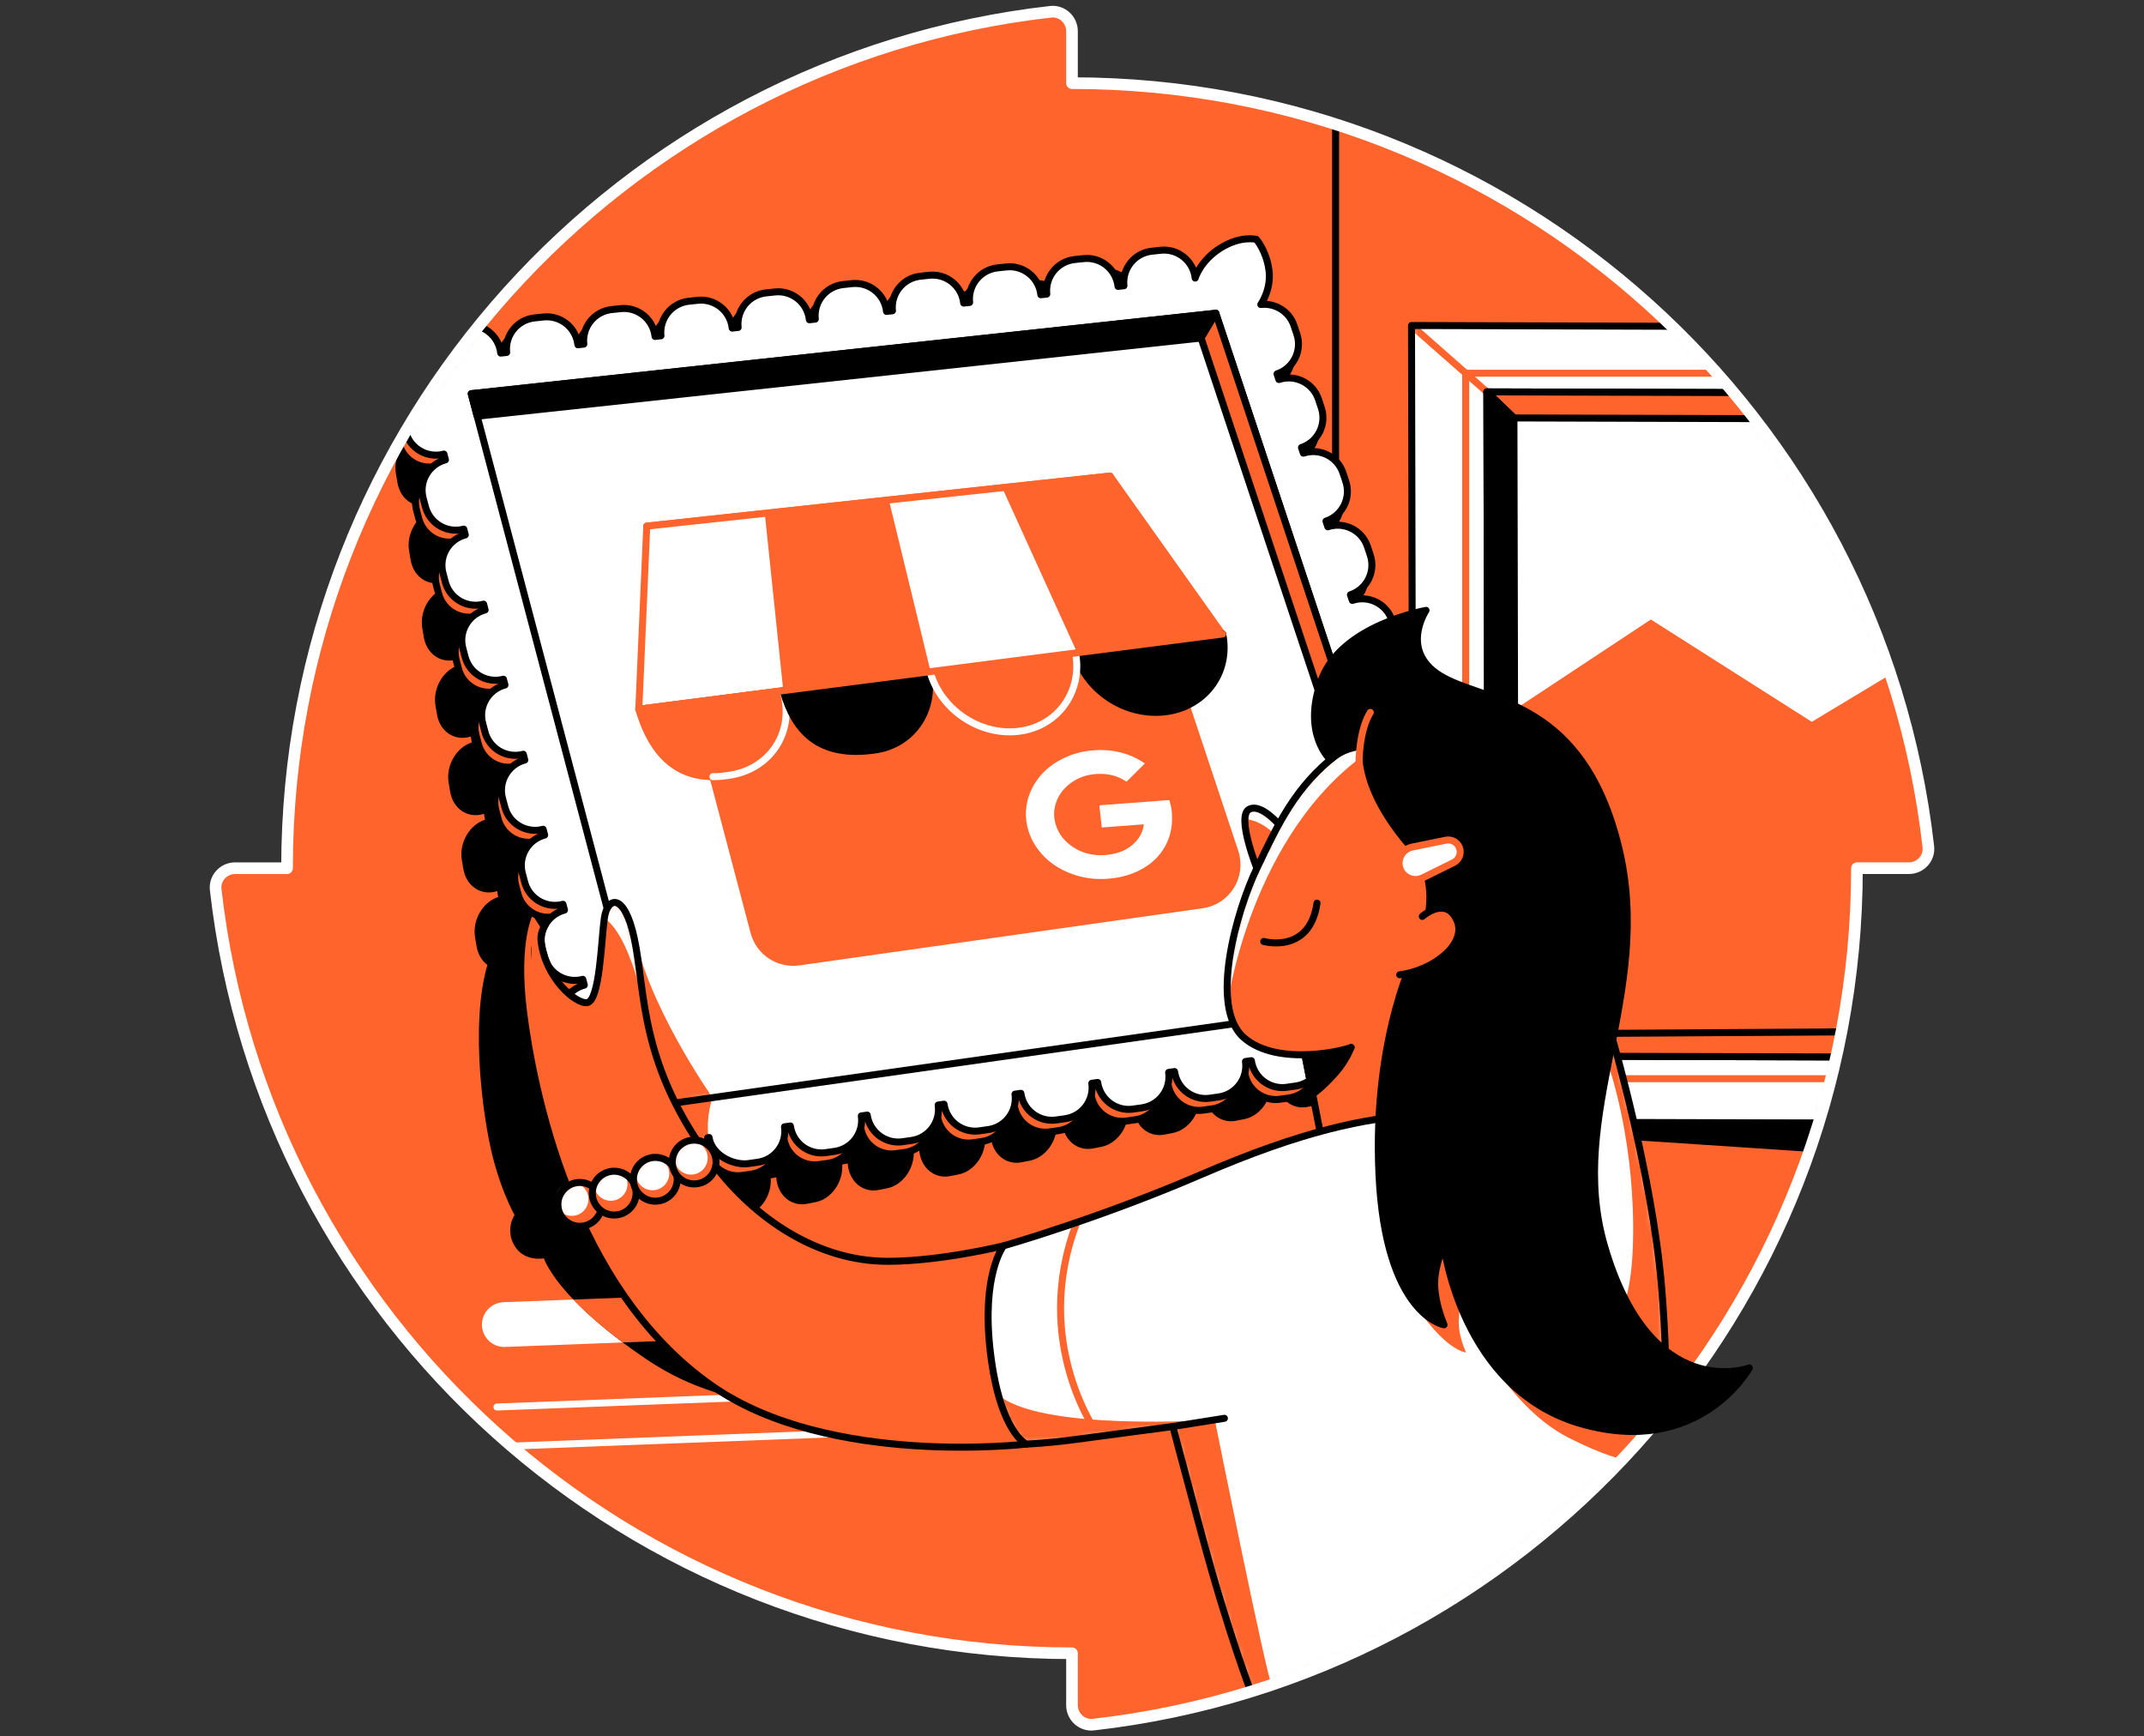 <svg width="368" height="298" viewBox="0 0 368 298" fill="none" xmlns="http://www.w3.org/2000/svg">
<rect x="0" y="0" width="368" height="298" fill="#333333" stroke="none"/>
<path d="M183.997 14.27V5.347C183.997 3.369 182.28 1.795 180.316 2.022C106.557 10.392 49.267 73.002 49.267 149H40.347C38.369 149 36.795 150.716 37.022 152.684C45.392 226.439 107.999 283.733 184 283.733V292.653C184 294.631 185.716 296.205 187.68 295.978C261.439 287.608 318.73 224.998 318.73 148.997H327.653C329.631 148.997 331.205 147.284 330.982 145.316C322.612 71.561 260.001 14.267 184 14.267" fill="#FF642D"/>
<mask id="mask0_10175_397" style="mask-type:luminance" maskUnits="userSpaceOnUse" x="37" y="2" width="295" height="294">
<path d="M183.997 14.27V5.347C183.997 3.369 182.28 1.795 180.316 2.022C106.557 10.392 49.267 73.002 49.267 149H40.347C38.369 149 36.795 150.716 37.022 152.684C45.392 226.439 107.999 283.733 184 283.733V292.653C184 294.631 185.716 296.205 187.68 295.978C261.439 287.608 318.73 224.998 318.73 148.997H327.653C329.631 148.997 331.205 147.284 330.982 145.316C322.612 71.561 260.001 14.267 184 14.267" fill="white"/>
</mask>
<g mask="url(#mask0_10175_397)">
<path d="M141.973 240.345C141.973 240.345 126.57 243.788 111.011 233.316C109.51 232.306 108.138 231.328 106.878 230.391C103.118 227.585 100.381 225.106 98.404 223.024C94.153 218.567 93.359 215.956 93.359 215.956C93.359 215.956 89.988 216.618 88.317 213.804C86.646 210.991 88.317 208.519 88.317 208.519C88.317 208.519 85.455 203.526 83.916 195.599C81.876 185.084 80.616 167.293 86.284 160.173L89.369 163.954L129.234 221.854L134.397 229.35L141.97 240.349L141.973 240.345Z" fill="black"/>
<path d="M106.878 230.395L86.708 231.164C86.663 231.167 86.611 231.167 86.559 231.167C84.504 231.167 82.805 229.545 82.722 227.473C82.638 225.353 84.296 223.564 86.416 223.483L98.403 223.027C100.381 225.106 103.117 227.585 106.878 230.395Z" fill="white"/>
<path d="M147.745 224.995C147.829 227.116 146.172 228.898 144.051 228.982L134.4 229.351L106.878 230.395C103.117 227.589 100.381 225.11 98.403 223.028L129.237 221.855L143.759 221.301C145.89 221.228 147.662 222.875 147.745 224.995Z" fill="#FF642D"/>
<path d="M85.295 241.47L144.069 239.228" stroke="white" stroke-width="1.2" stroke-linecap="round" stroke-linejoin="round"/>
<path d="M85.751 248.259L151.217 245.752" stroke="white" stroke-width="1.2" stroke-linecap="round" stroke-linejoin="round"/>
<path d="M230.766 171.513C233.426 170.447 235.034 167.234 234.362 164.337L234.014 162.837C233.342 159.94 230.64 158.453 227.98 159.522L227.747 158.523C230.407 157.457 232.016 154.244 231.344 151.347L230.995 149.846C230.323 146.95 227.622 145.463 224.962 146.532L224.728 145.533C227.388 144.467 228.997 141.254 228.325 138.357L227.977 136.856C227.305 133.96 224.603 132.473 221.943 133.542L221.71 132.543C224.37 131.477 225.978 128.264 225.306 125.367L224.958 123.866C224.286 120.97 221.584 119.483 218.924 120.552L218.691 119.553C221.351 118.487 222.96 115.274 222.288 112.373L221.94 110.873C221.268 107.976 218.566 106.489 215.906 107.558L215.673 106.559C218.333 105.494 219.941 102.28 219.269 99.38L218.921 97.879C218.249 94.983 215.547 93.499 212.887 94.565L212.654 93.565C215.314 92.5 216.923 89.287 216.251 86.386L215.902 84.886C215.23 81.989 212.532 80.506 209.869 81.571L209.635 80.572C212.295 79.507 213.904 76.293 213.232 73.396L212.884 71.896C212.212 68.999 209.51 67.512 206.85 68.581L206.617 67.582C209.277 66.516 210.885 63.303 210.213 60.406L209.865 58.906C209.28 56.381 207.153 54.929 204.855 55.306C204.855 55.306 206.735 52.558 206.544 49.105C206.349 45.651 202.951 43.966 202.951 43.966C202.951 43.966 202.508 43.078 199.149 45.459C195.789 47.841 194.793 50.964 194.793 50.964C194.699 47.907 192.401 45.776 189.661 46.204L188.244 46.427C185.504 46.855 183.356 49.683 183.45 52.739L182.503 52.886C182.409 49.829 180.114 47.702 177.367 48.126L175.95 48.349C173.21 48.777 171.062 51.605 171.156 54.661L170.209 54.808C170.115 51.751 167.817 49.623 165.074 50.048L163.657 50.271C160.917 50.699 158.768 53.526 158.862 56.583L157.915 56.733C157.821 53.676 155.527 51.545 152.78 51.974L151.363 52.196C148.623 52.625 146.475 55.452 146.569 58.509L145.622 58.658C145.528 55.601 143.23 53.474 140.486 53.899L139.069 54.122C136.329 54.55 134.181 57.377 134.275 60.434L133.328 60.58C133.234 57.523 130.939 55.396 128.192 55.821L126.775 56.044C124.035 56.472 121.887 59.299 121.985 62.356L121.038 62.505C120.944 59.449 118.649 57.321 115.902 57.746L114.485 57.969C111.745 58.397 109.597 61.224 109.694 64.281L108.747 64.431C108.653 61.374 106.359 59.243 103.615 59.672L102.198 59.894C99.458 60.322 97.31 63.15 97.404 66.207L96.457 66.353C96.363 63.296 94.069 61.165 91.322 61.593L89.905 61.816C87.165 62.244 85.016 65.072 85.11 68.128L84.163 68.275C84.069 65.218 81.775 63.087 79.028 63.515L77.611 63.738C74.871 64.166 72.723 66.993 72.817 70.05L71.236 70.297L71.929 74.354C69.234 75.238 67.455 78.351 67.96 81.31L68.221 82.842C68.645 85.328 70.543 86.912 72.737 86.832C73.154 86.818 73.586 86.741 74.018 86.599L74.192 87.619C71.497 88.503 69.718 91.616 70.223 94.575L70.484 96.107C70.909 98.593 72.806 100.177 75 100.097C75.417 100.083 75.849 100.006 76.281 99.864L76.455 100.884C73.76 101.768 71.981 104.881 72.486 107.84L72.747 109.372C73.172 111.858 75.069 113.442 77.263 113.362C77.68 113.348 78.112 113.272 78.544 113.129L78.718 114.149C76.023 115.033 74.244 118.146 74.749 121.105L75.01 122.637C75.435 125.123 77.332 126.707 79.526 126.627C79.944 126.613 80.375 126.537 80.807 126.394L80.981 127.414C78.286 128.298 76.507 131.411 77.012 134.37L77.273 135.902C77.698 138.388 79.595 139.972 81.789 139.892C82.207 139.878 82.638 139.802 83.07 139.659L83.244 140.679C80.549 141.564 78.774 144.676 79.278 147.636L79.54 149.168C79.964 151.65 81.862 153.234 84.055 153.158C84.473 153.144 84.905 153.067 85.337 152.924L85.511 153.944C82.816 154.829 81.04 157.941 81.545 160.901L81.806 162.433C82.231 164.915 84.129 166.499 86.322 166.423C86.74 166.409 87.171 166.332 87.603 166.189L87.777 167.21C85.082 168.094 83.303 171.206 83.808 174.166L84.069 175.698C84.494 178.184 86.392 179.768 88.585 179.688C89.003 179.674 89.434 179.597 89.866 179.455L90.04 180.475C87.346 181.359 85.566 184.472 86.071 187.431L86.332 188.963C86.757 191.449 88.655 193.033 90.848 192.953C91.266 192.939 91.698 192.862 92.129 192.72L92.303 193.74C89.609 194.624 87.829 197.737 88.334 200.696L88.596 202.228C89.02 204.714 90.918 206.298 93.111 206.218C93.529 206.204 93.961 206.128 94.392 205.985L94.984 209.456L96.429 209.177C96.6 211.956 98.588 213.895 101.015 213.805C101.244 213.798 101.481 213.77 101.718 213.725L103.135 213.449C105.871 212.92 107.94 210.024 107.755 206.984L108.699 206.799C108.869 209.578 110.857 211.517 113.284 211.43C113.514 211.423 113.75 211.395 113.987 211.35L115.404 211.075C118.141 210.546 120.209 207.649 120.024 204.61L120.968 204.425C121.139 207.203 123.127 209.143 125.553 209.056C125.783 209.049 126.02 209.021 126.257 208.976L127.674 208.7C130.41 208.171 132.478 205.275 132.294 202.235L133.237 202.051C133.408 204.829 135.396 206.765 137.823 206.678C138.052 206.671 138.289 206.643 138.526 206.598L139.943 206.322C142.68 205.793 144.748 202.897 144.563 199.857L145.507 199.676C145.677 202.454 147.665 204.39 150.092 204.303C150.322 204.296 150.559 204.268 150.795 204.223L152.212 203.948C154.949 203.419 157.017 200.522 156.833 197.483L157.776 197.298C157.947 200.076 159.935 202.012 162.361 201.925C162.591 201.918 162.828 201.89 163.065 201.845L164.482 201.57C167.218 201.041 169.286 198.144 169.102 195.105L170.045 194.924C170.216 197.702 172.204 199.641 174.631 199.551C174.861 199.544 175.097 199.516 175.334 199.471L176.751 199.196C179.488 198.666 181.556 195.77 181.371 192.73L182.315 192.546C182.485 195.324 184.473 197.263 186.9 197.176C187.13 197.169 187.367 197.141 187.603 197.096L189.02 196.821C191.757 196.292 193.825 193.395 193.641 190.356L194.584 190.171C194.755 192.949 196.743 194.889 199.17 194.802C199.399 194.795 199.636 194.767 199.873 194.722L201.29 194.447C204.026 193.917 206.095 191.021 205.91 187.981L206.854 187.797C207.024 190.575 209.012 192.511 211.439 192.424C211.669 192.417 211.905 192.389 212.142 192.344L213.559 192.069C216.296 191.539 218.364 188.643 218.179 185.603L219.123 185.419C219.294 188.197 221.282 190.133 223.708 190.046C223.938 190.039 224.175 190.011 224.412 189.966L225.829 189.691C228.565 189.161 230.633 186.265 230.449 183.225L233.325 182.668L230.738 171.516L230.766 171.513Z" fill="black"/>
<path d="M330.546 152.764L323.715 192.769L242.572 192.539L242.276 55.866L302.216 56.037L336.845 105.045L345.298 151.904L330.546 152.764Z" fill="white"/>
<mask id="mask1_10175_397" style="mask-type:luminance" maskUnits="userSpaceOnUse" x="242" y="55" width="104" height="138">
<path d="M330.546 152.764L323.715 192.769L242.572 192.539L242.276 55.866L302.216 56.037L336.845 105.045L345.298 151.904L330.546 152.764Z" fill="white"/>
</mask>
<g mask="url(#mask1_10175_397)">
<path d="M242.276 55.866L255.21 67.255" stroke="#FF642D" stroke-width="1.2" stroke-linecap="round" stroke-linejoin="round"/>
<path d="M307.881 64.052H251.575V185.126H325.021" stroke="#FF642D" stroke-width="1.2" stroke-linecap="round" stroke-linejoin="round"/>
<path d="M255.454 181.224L242.572 192.539" stroke="#FF642D" stroke-width="1.2" stroke-linecap="round" stroke-linejoin="round"/>
</g>
<path d="M330.546 152.764L323.715 192.769L242.572 192.539L242.276 55.866L302.216 56.037L336.845 105.045L345.298 151.904L330.546 152.764Z" stroke="black" stroke-width="1.2" stroke-linecap="round" stroke-linejoin="round"/>
<path d="M332.388 148.068L326.414 181.426L255.454 181.224L255.21 67.255L310.252 67.408L337.903 108.276L345.288 147.354L332.388 148.068Z" fill="white" stroke="black" stroke-width="1.2" stroke-linecap="round" stroke-linejoin="round"/>
<path d="M91.043 156.444C91.043 156.444 88.275 161.124 89.87 173.745C91.465 186.366 98.034 221.102 122.368 237.947C142.429 251.835 176.163 247.834 176.163 247.834L173.165 237.567L134.766 225.273" fill="#FF642D"/>
<path d="M91.043 156.444C91.043 156.444 88.275 161.124 89.87 173.745C91.465 186.366 98.034 221.102 122.368 237.947C142.429 251.835 176.163 247.834 176.163 247.834L173.165 237.567L134.766 225.273" stroke="black" stroke-width="1.2" stroke-linecap="round" stroke-linejoin="round"/>
<path d="M259.998 121.757L283.356 106.319L310.98 123.881L340.142 106.319L345.298 151.904L330.999 155.814L327.016 178.048L260.081 178.472L259.998 121.757Z" fill="#FF642D"/>
<path d="M245.716 192.769L249.013 192.984L310.955 197.096L313.183 192.769H245.716Z" fill="black" stroke="black" stroke-width="1.2" stroke-linecap="round" stroke-linejoin="round"/>
<path d="M255.21 67.255L259.855 71.729L313.41 71.879L310.252 67.408L255.21 67.255Z" fill="#FF642D" stroke="black" stroke-width="1.2" stroke-linecap="round" stroke-linejoin="round"/>
<path d="M259.855 71.729L260.088 181.237L255.454 181.224L255.21 67.255L259.855 71.729Z" fill="black" stroke="black" stroke-width="1.2" stroke-linecap="round" stroke-linejoin="round"/>
<path d="M255.454 181.223L260.081 177.446L327.016 177.024L326.414 181.425L255.454 181.223Z" fill="#FF642D" stroke="black" stroke-width="1.2" stroke-linecap="round" stroke-linejoin="round"/>
<path d="M229.244 18.852V79.889" stroke="black" stroke-width="1.2" stroke-linecap="round" stroke-linejoin="round"/>
<path d="M251.652 167.311C254.472 166.374 255.997 163.328 255.061 160.511L254.577 159.052C253.64 156.232 250.594 154.707 247.777 155.644L247.453 154.672C250.273 153.736 251.798 150.689 250.862 147.873L250.378 146.414C249.441 143.594 246.395 142.069 243.578 143.005L243.254 142.034C246.075 141.097 247.599 138.051 246.663 135.234L246.179 133.775C245.242 130.955 242.196 129.43 239.379 130.367L239.055 129.396C241.876 128.459 243.401 125.413 242.464 122.596L241.98 121.137C241.044 118.317 237.997 116.792 235.18 117.729L234.857 116.757C237.677 115.821 239.202 112.774 238.262 109.957L237.778 108.499C236.841 105.678 233.795 104.154 230.978 105.094L230.654 104.122C233.474 103.186 234.999 100.139 234.059 97.323L233.575 95.864C232.639 93.047 229.592 91.519 226.776 92.459L226.452 91.487C229.272 90.551 230.797 87.504 229.857 84.688L229.373 83.229C228.436 80.409 225.393 78.884 222.573 79.824L222.25 78.852C225.07 77.916 226.595 74.869 225.658 72.053L225.174 70.594C224.238 67.774 221.191 66.249 218.374 67.185L218.051 66.214C220.871 65.277 222.396 62.231 221.459 59.414L220.975 57.955C220.157 55.497 217.741 54.028 215.269 54.307C215.269 54.307 217.121 51.723 216.665 48.384C216.209 45.045 214.503 43.13 214.503 43.13C214.503 43.13 211.846 42.431 208.354 44.61C204.866 46.79 204.002 49.77 204.002 49.77C203.682 46.818 201.032 44.68 198.076 45L196.548 45.164C193.595 45.484 191.458 48.134 191.778 51.09L190.758 51.201C190.438 48.248 187.788 46.114 184.832 46.431L183.304 46.595C180.351 46.915 178.213 49.568 178.534 52.52L177.514 52.632C177.193 49.679 174.544 47.545 171.588 47.862L170.059 48.026C167.107 48.346 164.969 50.999 165.29 53.952L164.269 54.063C163.949 51.11 161.3 48.976 158.344 49.293L156.815 49.457C153.863 49.777 151.725 52.43 152.045 55.382L151.025 55.494C150.705 52.541 148.055 50.411 145.099 50.724L143.571 50.888C140.619 51.208 138.481 53.861 138.801 56.813L137.781 56.925C137.461 53.972 134.811 51.838 131.855 52.155L130.327 52.319C127.374 52.639 125.237 55.292 125.557 58.244L124.537 58.356C124.216 55.403 121.57 53.273 118.611 53.586L117.082 53.749C114.13 54.07 111.992 56.723 112.313 59.675L111.292 59.787C110.972 56.834 108.326 54.7 105.367 55.017L103.838 55.181C100.886 55.501 98.748 58.15 99.068 61.106L98.048 61.218C97.728 58.265 95.082 56.131 92.122 56.448L90.594 56.611C87.641 56.932 85.504 59.585 85.824 62.537L84.804 62.649C84.484 59.696 81.838 57.559 78.878 57.879L77.35 58.042C74.397 58.363 72.26 61.016 72.58 63.968L70.874 64.153L71.915 68.091C69.043 68.85 67.329 71.791 68.088 74.664L68.482 76.15C69.119 78.563 71.295 80.158 73.68 80.158C74.136 80.158 74.596 80.099 75.059 79.977L75.32 80.969C72.448 81.728 70.735 84.67 71.494 87.543L71.887 89.029C72.524 91.442 74.7 93.037 77.085 93.037C77.541 93.037 78.001 92.977 78.464 92.856L78.725 93.848C75.853 94.607 74.14 97.549 74.899 100.421L75.292 101.908C75.929 104.321 78.105 105.915 80.49 105.915C80.946 105.915 81.406 105.856 81.869 105.734L82.13 106.726C79.258 107.485 77.545 110.427 78.304 113.3L78.697 114.787C79.334 117.199 81.51 118.794 83.895 118.794C84.351 118.794 84.811 118.735 85.274 118.613L85.535 119.605C82.663 120.364 80.95 123.306 81.709 126.179L82.102 127.665C82.739 130.078 84.915 131.673 87.3 131.673C87.756 131.673 88.216 131.613 88.679 131.492L88.94 132.484C86.068 133.243 84.355 136.188 85.114 139.057L85.507 140.544C86.144 142.957 88.32 144.548 90.705 144.548C91.162 144.548 91.621 144.489 92.084 144.367L92.345 145.359C89.473 146.118 87.76 149.06 88.519 151.932L88.912 153.419C89.549 155.832 91.725 157.423 94.111 157.423C94.567 157.423 95.026 157.364 95.489 157.242L95.75 158.234C92.878 158.993 91.165 161.935 91.924 164.808L92.317 166.294C92.955 168.707 95.131 170.302 97.516 170.302C97.972 170.302 98.431 170.242 98.894 170.121L99.155 171.113C96.283 171.872 94.57 174.814 95.329 177.686L95.722 179.173C96.36 181.586 98.536 183.18 100.921 183.18C101.377 183.18 101.836 183.121 102.299 182.999L102.56 183.991C99.688 184.75 97.975 187.692 98.734 190.565L99.127 192.052C99.765 194.464 101.941 196.059 104.326 196.059C104.782 196.059 105.241 196 105.704 195.878L106.596 199.248L108.149 199.029C108.528 201.713 110.829 203.652 113.469 203.652C113.719 203.652 113.973 203.635 114.231 203.597L115.752 203.381C118.694 202.963 120.742 200.244 120.324 197.302L121.337 197.159C121.717 199.843 124.018 201.783 126.657 201.783C126.908 201.783 127.162 201.765 127.42 201.727L128.941 201.511C131.883 201.093 133.93 198.374 133.512 195.432L134.526 195.289C134.905 197.974 137.206 199.913 139.846 199.913C140.096 199.913 140.35 199.896 140.608 199.857L142.13 199.642C145.072 199.224 147.119 196.505 146.701 193.563L147.714 193.42C148.094 196.104 150.395 198.043 153.034 198.043C153.285 198.043 153.539 198.026 153.797 197.988L155.318 197.772C158.26 197.354 160.307 194.635 159.889 191.693L160.903 191.55C161.282 194.235 163.584 196.174 166.223 196.174C166.473 196.174 166.727 196.156 166.982 196.122L168.503 195.906C171.445 195.488 173.492 192.769 173.075 189.827L174.088 189.684C174.467 192.368 176.769 194.308 179.408 194.308C179.658 194.308 179.913 194.29 180.167 194.255L181.688 194.04C184.63 193.622 186.677 190.903 186.26 187.961L187.273 187.818C187.652 190.502 189.954 192.441 192.593 192.441C192.843 192.441 193.098 192.424 193.355 192.386L194.877 192.17C197.819 191.752 199.862 189.033 199.448 186.091L200.461 185.948C200.841 188.633 203.142 190.572 205.781 190.572C206.032 190.572 206.286 190.554 206.544 190.516L208.065 190.3C211.007 189.882 213.054 187.163 212.637 184.221L213.65 184.079C214.029 186.763 216.331 188.702 218.97 188.702C219.22 188.702 219.475 188.685 219.732 188.646L221.254 188.431C224.196 188.013 226.239 185.294 225.825 182.352L226.838 182.209C227.218 184.893 229.519 186.833 232.158 186.833C232.409 186.833 232.663 186.815 232.921 186.777L234.442 186.561C237.384 186.143 239.432 183.424 239.014 180.482L240.027 180.339C240.406 183.024 242.708 184.963 245.347 184.963C245.598 184.963 245.852 184.945 246.109 184.907L247.631 184.691C250.573 184.273 252.62 181.551 252.202 178.612L255.294 178.174L251.687 167.325L251.652 167.311Z" fill="#FF642D" stroke="black" stroke-width="1.2" stroke-linecap="round" stroke-linejoin="round"/>
<path d="M252.791 165.263C255.611 164.326 257.136 161.28 256.199 158.463L255.715 157.005C254.779 154.184 251.732 152.659 248.916 153.596L248.592 152.625C251.412 151.688 252.937 148.642 252 145.825L251.517 144.366C250.58 141.546 247.534 140.021 244.717 140.958L244.393 139.986C247.213 139.05 248.738 136.003 247.802 133.186L247.318 131.728C246.381 128.907 243.335 127.383 240.518 128.319L240.194 127.348C243.014 126.411 244.539 123.365 243.603 120.548L243.119 119.089C242.182 116.269 239.136 114.744 236.319 115.681L235.995 114.709C238.815 113.773 240.34 110.726 239.4 107.91L238.916 106.451C237.98 103.631 234.933 102.106 232.117 103.046L231.793 102.074C234.613 101.138 236.138 98.091 235.198 95.275L234.714 93.816C233.777 90.999 230.731 89.471 227.914 90.411L227.591 89.439C230.411 88.503 231.936 85.456 230.996 82.64L230.512 81.181C229.575 78.361 226.532 76.836 223.712 77.776L223.388 76.804C226.208 75.868 227.733 72.821 226.797 70.005L226.313 68.546C225.376 65.726 222.33 64.201 219.513 65.137L219.189 64.166C222.009 63.229 223.534 60.183 222.598 57.366L222.114 55.907C221.296 53.45 218.879 51.98 216.407 52.259C216.407 52.259 218.26 49.675 217.804 46.336C217.348 42.998 215.641 41.083 215.641 41.083C215.641 41.083 212.985 40.383 209.493 42.562C206.004 44.742 205.141 47.722 205.141 47.722C204.82 44.77 202.171 42.632 199.215 42.952L197.687 43.116C194.734 43.436 192.596 46.086 192.917 49.042L191.897 49.153C191.576 46.201 188.927 44.066 185.971 44.383L184.442 44.547C181.49 44.867 179.352 47.52 179.672 50.473L178.652 50.584C178.332 47.632 175.682 45.497 172.727 45.814L171.198 45.978C168.246 46.298 166.108 48.951 166.428 51.904L165.408 52.015C165.088 49.063 162.438 46.928 159.482 47.245L157.954 47.409C155.001 47.729 152.864 50.382 153.184 53.335L152.164 53.446C151.844 50.493 149.194 48.363 146.238 48.676L144.71 48.84C141.757 49.16 139.619 51.813 139.94 54.766L138.92 54.877C138.599 51.925 135.95 49.79 132.994 50.107L131.465 50.271C128.513 50.591 126.375 53.244 126.696 56.197L125.675 56.308C125.355 53.355 122.709 51.225 119.75 51.538L118.221 51.702C115.269 52.022 113.131 54.675 113.451 57.627L112.431 57.739C112.111 54.786 109.465 52.652 106.505 52.969L104.977 53.133C102.024 53.453 99.887 56.102 100.207 59.058L99.187 59.17C98.867 56.217 96.221 54.083 93.261 54.4L91.733 54.564C88.78 54.884 86.642 57.537 86.963 60.489L85.943 60.601C85.622 57.648 82.976 55.511 80.017 55.831L78.488 55.995C75.536 56.315 73.398 58.968 73.719 61.92L72.013 62.105L73.054 66.043C70.181 66.802 68.468 69.744 69.227 72.616L69.621 74.103C70.258 76.516 72.434 78.11 74.819 78.11C75.275 78.11 75.734 78.051 76.198 77.929L76.459 78.921C73.586 79.68 71.873 82.622 72.632 85.495L73.026 86.981C73.663 89.394 75.839 90.989 78.224 90.989C78.68 90.989 79.139 90.93 79.603 90.808L79.864 91.8C76.991 92.559 75.278 95.501 76.037 98.373L76.431 99.86C77.068 102.273 79.244 103.867 81.629 103.867C82.085 103.867 82.545 103.808 83.008 103.686L83.269 104.679C80.396 105.438 78.683 108.38 79.442 111.252L79.836 112.739C80.473 115.151 82.649 116.746 85.034 116.746C85.49 116.746 85.95 116.687 86.413 116.565L86.674 117.557C83.801 118.316 82.088 121.258 82.847 124.131L83.241 125.617C83.878 128.03 86.054 129.625 88.439 129.625C88.895 129.625 89.355 129.566 89.818 129.444L90.079 130.436C87.207 131.195 85.493 134.14 86.252 137.009L86.646 138.496C87.283 140.909 89.459 142.5 91.844 142.5C92.3 142.5 92.76 142.441 93.223 142.319L93.484 143.311C90.612 144.07 88.899 147.012 89.658 149.885L90.051 151.371C90.688 153.784 92.864 155.375 95.249 155.375C95.705 155.375 96.165 155.316 96.628 155.194L96.889 156.186C94.017 156.945 92.304 159.887 93.063 162.76L93.456 164.246C94.093 166.659 96.269 168.254 98.654 168.254C99.11 168.254 99.57 168.195 100.033 168.073L100.294 169.065C97.422 169.824 95.709 172.766 96.468 175.638L96.861 177.125C97.498 179.538 99.674 181.132 102.059 181.132C102.515 181.132 102.975 181.073 103.438 180.951L103.699 181.944C100.827 182.703 99.114 185.645 99.873 188.517L100.266 190.004C100.903 192.416 103.079 194.011 105.464 194.011C105.92 194.011 106.38 193.952 106.843 193.83L107.734 197.2L109.287 196.981C109.667 199.665 111.968 201.605 114.607 201.605C114.858 201.605 115.112 201.587 115.37 201.549L116.891 201.333C119.833 200.915 121.88 198.196 121.463 195.254L121.713 195.219C122.093 197.904 125.16 199.735 127.796 199.735C128.046 199.735 128.301 199.718 128.558 199.679L130.08 199.463C133.022 199.046 135.069 196.326 134.651 193.384L135.664 193.242C136.044 195.926 138.345 197.865 140.984 197.865C141.235 197.865 141.489 197.848 141.747 197.81L143.268 197.594C146.21 197.176 148.257 194.457 147.84 191.515L148.853 191.372C149.232 194.056 151.534 195.996 154.173 195.996C154.423 195.996 154.678 195.978 154.935 195.94L156.457 195.724C159.399 195.306 161.446 192.587 161.028 189.645L162.041 189.502C162.421 192.187 164.722 194.126 167.361 194.126C167.612 194.126 167.866 194.109 168.12 194.074L169.642 193.858C172.584 193.44 174.631 190.721 174.213 187.779L175.226 187.636C175.606 190.321 177.907 192.26 180.546 192.26C180.797 192.26 181.051 192.242 181.305 192.208L182.827 191.992C185.769 191.574 187.816 188.855 187.398 185.913L188.411 185.77C188.791 188.454 191.092 190.394 193.731 190.394C193.982 190.394 194.236 190.376 194.494 190.338L196.015 190.122C198.957 189.704 201.001 186.985 200.587 184.043L201.6 183.9C201.979 186.585 204.281 188.524 206.92 188.524C207.171 188.524 207.425 188.507 207.682 188.468L209.204 188.252C212.146 187.835 214.193 185.115 213.775 182.173L214.788 182.031C215.168 184.715 217.469 186.654 220.108 186.654C220.359 186.654 220.613 186.637 220.871 186.599L222.392 186.383C225.334 185.965 227.378 183.246 226.964 180.304L227.977 180.161C228.357 182.845 230.658 184.785 233.297 184.785C233.548 184.785 233.802 184.767 234.059 184.729L235.581 184.513C238.523 184.095 240.57 181.376 240.152 178.434L241.166 178.291C241.545 180.976 243.846 182.915 246.486 182.915C246.736 182.915 246.99 182.898 247.248 182.859L248.77 182.643C251.712 182.226 253.759 179.503 253.341 176.564L256.433 176.126L252.826 165.277L252.791 165.263Z" fill="white"/>
<mask id="mask2_10175_397" style="mask-type:luminance" maskUnits="userSpaceOnUse" x="69" y="40" width="188" height="162">
<path d="M252.791 165.263C255.611 164.326 257.136 161.28 256.199 158.463L255.715 157.005C254.779 154.184 251.732 152.659 248.916 153.596L248.592 152.625C251.412 151.688 252.937 148.642 252 145.825L251.517 144.366C250.58 141.546 247.534 140.021 244.717 140.958L244.393 139.986C247.213 139.05 248.738 136.003 247.802 133.186L247.318 131.728C246.381 128.907 243.335 127.383 240.518 128.319L240.194 127.348C243.014 126.411 244.539 123.365 243.603 120.548L243.119 119.089C242.182 116.269 239.136 114.744 236.319 115.681L235.995 114.709C238.815 113.773 240.34 110.726 239.4 107.91L238.916 106.451C237.98 103.631 234.933 102.106 232.117 103.046L231.793 102.074C234.613 101.138 236.138 98.091 235.198 95.275L234.714 93.816C233.777 90.999 230.731 89.471 227.914 90.411L227.591 89.439C230.411 88.503 231.936 85.456 230.996 82.64L230.512 81.181C229.575 78.361 226.532 76.836 223.712 77.776L223.388 76.804C226.208 75.868 227.733 72.821 226.797 70.005L226.313 68.546C225.376 65.726 222.33 64.201 219.513 65.137L219.189 64.166C222.009 63.229 223.534 60.183 222.598 57.366L222.114 55.907C221.296 53.45 218.879 51.98 216.407 52.259C216.407 52.259 218.26 49.675 217.804 46.336C217.348 42.998 215.641 41.083 215.641 41.083C215.641 41.083 212.985 40.383 209.493 42.562C206.004 44.742 205.141 47.722 205.141 47.722C204.82 44.77 202.171 42.632 199.215 42.952L197.687 43.116C194.734 43.436 192.596 46.086 192.917 49.042L191.897 49.153C191.576 46.201 188.927 44.066 185.971 44.383L184.442 44.547C181.49 44.867 179.352 47.52 179.672 50.473L178.652 50.584C178.332 47.632 175.682 45.497 172.727 45.814L171.198 45.978C168.246 46.298 166.108 48.951 166.428 51.904L165.408 52.015C165.088 49.063 162.438 46.928 159.482 47.245L157.954 47.409C155.001 47.729 152.864 50.382 153.184 53.335L152.164 53.446C151.844 50.493 149.194 48.363 146.238 48.676L144.71 48.84C141.757 49.16 139.619 51.813 139.94 54.766L138.92 54.877C138.599 51.925 135.95 49.79 132.994 50.107L131.465 50.271C128.513 50.591 126.375 53.244 126.696 56.197L125.675 56.308C125.355 53.355 122.709 51.225 119.75 51.538L118.221 51.702C115.269 52.022 113.131 54.675 113.451 57.627L112.431 57.739C112.111 54.786 109.465 52.652 106.505 52.969L104.977 53.133C102.024 53.453 99.887 56.102 100.207 59.058L99.187 59.17C98.867 56.217 96.221 54.083 93.261 54.4L91.733 54.564C88.78 54.884 86.642 57.537 86.963 60.489L85.943 60.601C85.622 57.648 82.976 55.511 80.017 55.831L78.488 55.995C75.536 56.315 73.398 58.968 73.719 61.92L72.013 62.105L73.054 66.043C70.181 66.802 68.468 69.744 69.227 72.616L69.621 74.103C70.258 76.516 72.434 78.11 74.819 78.11C75.275 78.11 75.734 78.051 76.198 77.929L76.459 78.921C73.586 79.68 71.873 82.622 72.632 85.495L73.026 86.981C73.663 89.394 75.839 90.989 78.224 90.989C78.68 90.989 79.139 90.93 79.603 90.808L79.864 91.8C76.991 92.559 75.278 95.501 76.037 98.373L76.431 99.86C77.068 102.273 79.244 103.867 81.629 103.867C82.085 103.867 82.545 103.808 83.008 103.686L83.269 104.679C80.396 105.438 78.683 108.38 79.442 111.252L79.836 112.739C80.473 115.151 82.649 116.746 85.034 116.746C85.49 116.746 85.95 116.687 86.413 116.565L86.674 117.557C83.801 118.316 82.088 121.258 82.847 124.131L83.241 125.617C83.878 128.03 86.054 129.625 88.439 129.625C88.895 129.625 89.355 129.566 89.818 129.444L90.079 130.436C87.207 131.195 85.493 134.14 86.252 137.009L86.646 138.496C87.283 140.909 89.459 142.5 91.844 142.5C92.3 142.5 92.76 142.441 93.223 142.319L93.484 143.311C90.612 144.07 88.899 147.012 89.658 149.885L90.051 151.371C90.688 153.784 92.864 155.375 95.249 155.375C95.705 155.375 96.165 155.316 96.628 155.194L96.889 156.186C94.017 156.945 92.304 159.887 93.063 162.76L93.456 164.246C94.093 166.659 96.269 168.254 98.654 168.254C99.11 168.254 99.57 168.195 100.033 168.073L100.294 169.065C97.422 169.824 95.709 172.766 96.468 175.638L96.861 177.125C97.498 179.538 99.674 181.132 102.059 181.132C102.515 181.132 102.975 181.073 103.438 180.951L103.699 181.944C100.827 182.703 99.114 185.645 99.873 188.517L100.266 190.004C100.903 192.416 103.079 194.011 105.464 194.011C105.92 194.011 106.38 193.952 106.843 193.83L107.734 197.2L109.287 196.981C109.667 199.665 111.968 201.605 114.607 201.605C114.858 201.605 115.112 201.587 115.37 201.549L116.891 201.333C119.833 200.915 121.88 198.196 121.463 195.254L121.713 195.219C122.093 197.904 125.16 199.735 127.796 199.735C128.046 199.735 128.301 199.718 128.558 199.679L130.08 199.463C133.022 199.046 135.069 196.326 134.651 193.384L135.664 193.242C136.044 195.926 138.345 197.865 140.984 197.865C141.235 197.865 141.489 197.848 141.747 197.81L143.268 197.594C146.21 197.176 148.257 194.457 147.84 191.515L148.853 191.372C149.232 194.056 151.534 195.996 154.173 195.996C154.423 195.996 154.678 195.978 154.935 195.94L156.457 195.724C159.399 195.306 161.446 192.587 161.028 189.645L162.041 189.502C162.421 192.187 164.722 194.126 167.361 194.126C167.612 194.126 167.866 194.109 168.12 194.074L169.642 193.858C172.584 193.44 174.631 190.721 174.213 187.779L175.226 187.636C175.606 190.321 177.907 192.26 180.546 192.26C180.797 192.26 181.051 192.242 181.305 192.208L182.827 191.992C185.769 191.574 187.816 188.855 187.398 185.913L188.411 185.77C188.791 188.454 191.092 190.394 193.731 190.394C193.982 190.394 194.236 190.376 194.494 190.338L196.015 190.122C198.957 189.704 201.001 186.985 200.587 184.043L201.6 183.9C201.979 186.585 204.281 188.524 206.92 188.524C207.171 188.524 207.425 188.507 207.682 188.468L209.204 188.252C212.146 187.835 214.193 185.115 213.775 182.173L214.788 182.031C215.168 184.715 217.469 186.654 220.108 186.654C220.359 186.654 220.613 186.637 220.871 186.599L222.392 186.383C225.334 185.965 227.378 183.246 226.964 180.304L227.977 180.161C228.357 182.845 230.658 184.785 233.297 184.785C233.548 184.785 233.802 184.767 234.059 184.729L235.581 184.513C238.523 184.095 240.57 181.376 240.152 178.434L241.166 178.291C241.545 180.976 243.846 182.915 246.486 182.915C246.736 182.915 246.99 182.898 247.248 182.859L248.77 182.643C251.712 182.226 253.759 179.503 253.341 176.564L256.433 176.126L252.826 165.277L252.791 165.263Z" fill="white"/>
</mask>
<g mask="url(#mask2_10175_397)">
<path d="M122.295 188.374C122.295 188.374 119.931 195.034 123.304 199.47C124.143 200.574 119.147 199.428 119.147 199.428L114.68 189.457L122.291 188.378L122.295 188.374Z" fill="#FF642D"/>
</g>
<path d="M252.791 165.263C255.611 164.326 257.136 161.28 256.199 158.463L255.715 157.005C254.779 154.184 251.732 152.659 248.916 153.596L248.592 152.625C251.412 151.688 252.937 148.642 252 145.825L251.517 144.366C250.58 141.546 247.534 140.021 244.717 140.958L244.393 139.986C247.213 139.05 248.738 136.003 247.802 133.186L247.318 131.728C246.381 128.907 243.335 127.383 240.518 128.319L240.194 127.348C243.014 126.411 244.539 123.365 243.603 120.548L243.119 119.089C242.182 116.269 239.136 114.744 236.319 115.681L235.995 114.709C238.815 113.773 240.34 110.726 239.4 107.91L238.916 106.451C237.98 103.631 234.933 102.106 232.117 103.046L231.793 102.074C234.613 101.138 236.138 98.091 235.198 95.275L234.714 93.816C233.777 90.999 230.731 89.471 227.914 90.411L227.591 89.439C230.411 88.503 231.936 85.456 230.996 82.64L230.512 81.181C229.575 78.361 226.532 76.836 223.712 77.776L223.388 76.804C226.208 75.868 227.733 72.821 226.797 70.005L226.313 68.546C225.376 65.726 222.33 64.201 219.513 65.137L219.189 64.166C222.009 63.229 223.534 60.183 222.598 57.366L222.114 55.907C221.296 53.45 218.879 51.98 216.407 52.259C216.407 52.259 218.26 49.675 217.804 46.336C217.348 42.998 215.641 41.083 215.641 41.083C215.641 41.083 212.985 40.383 209.493 42.562C206.004 44.742 205.141 47.722 205.141 47.722C204.82 44.77 202.171 42.632 199.215 42.952L197.687 43.116C194.734 43.436 192.596 46.086 192.917 49.042L191.897 49.153C191.576 46.201 188.927 44.066 185.971 44.383L184.442 44.547C181.49 44.867 179.352 47.52 179.672 50.473L178.652 50.584C178.332 47.632 175.682 45.497 172.727 45.814L171.198 45.978C168.246 46.298 166.108 48.951 166.428 51.904L165.408 52.015C165.088 49.063 162.438 46.928 159.482 47.245L157.954 47.409C155.001 47.729 152.864 50.382 153.184 53.335L152.164 53.446C151.844 50.493 149.194 48.363 146.238 48.676L144.71 48.84C141.757 49.16 139.619 51.813 139.94 54.766L138.92 54.877C138.599 51.925 135.95 49.79 132.994 50.107L131.465 50.271C128.513 50.591 126.375 53.244 126.696 56.197L125.675 56.308C125.355 53.355 122.709 51.225 119.75 51.538L118.221 51.702C115.269 52.022 113.131 54.675 113.451 57.627L112.431 57.739C112.111 54.786 109.465 52.652 106.505 52.969L104.977 53.133C102.024 53.453 99.887 56.102 100.207 59.058L99.187 59.17C98.867 56.217 96.221 54.083 93.261 54.4L91.733 54.564C88.78 54.884 86.642 57.537 86.963 60.489L85.943 60.601C85.622 57.648 82.976 55.511 80.017 55.831L78.488 55.995C75.536 56.315 73.398 58.968 73.719 61.92L72.013 62.105L73.054 66.043C70.181 66.802 68.468 69.744 69.227 72.616L69.621 74.103C70.258 76.516 72.434 78.11 74.819 78.11C75.275 78.11 75.734 78.051 76.198 77.929L76.459 78.921C73.586 79.68 71.873 82.622 72.632 85.495L73.026 86.981C73.663 89.394 75.839 90.989 78.224 90.989C78.68 90.989 79.139 90.93 79.603 90.808L79.864 91.8C76.991 92.559 75.278 95.501 76.037 98.373L76.431 99.86C77.068 102.273 79.244 103.867 81.629 103.867C82.085 103.867 82.545 103.808 83.008 103.686L83.269 104.679C80.396 105.438 78.683 108.38 79.442 111.252L79.836 112.739C80.473 115.151 82.649 116.746 85.034 116.746C85.49 116.746 85.95 116.687 86.413 116.565L86.674 117.557C83.801 118.316 82.088 121.258 82.847 124.131L83.241 125.617C83.878 128.03 86.054 129.625 88.439 129.625C88.895 129.625 89.355 129.566 89.818 129.444L90.079 130.436C87.207 131.195 85.493 134.14 86.252 137.009L86.646 138.496C87.283 140.909 89.459 142.5 91.844 142.5C92.3 142.5 92.76 142.441 93.223 142.319L93.484 143.311C90.612 144.07 88.899 147.012 89.658 149.885L90.051 151.371C90.688 153.784 92.864 155.375 95.249 155.375C95.705 155.375 96.165 155.316 96.628 155.194L96.889 156.186C94.017 156.945 92.304 159.887 93.063 162.76L93.456 164.246C94.093 166.659 96.269 168.254 98.654 168.254C99.11 168.254 99.57 168.195 100.033 168.073L100.294 169.065C97.422 169.824 95.709 172.766 96.468 175.638L96.861 177.125C97.498 179.538 99.674 181.132 102.059 181.132C102.515 181.132 102.975 181.073 103.438 180.951L103.699 181.944C100.827 182.703 99.114 185.645 99.873 188.517L100.266 190.004C100.903 192.416 103.079 194.011 105.464 194.011C105.92 194.011 106.38 193.952 106.843 193.83L107.734 197.2L109.287 196.981C109.667 199.665 111.968 201.605 114.607 201.605C114.858 201.605 115.112 201.587 115.37 201.549L116.891 201.333C119.833 200.915 121.88 198.196 121.463 195.254L121.713 195.219C122.093 197.904 125.16 199.735 127.796 199.735C128.046 199.735 128.301 199.718 128.558 199.679L130.08 199.463C133.022 199.046 135.069 196.326 134.651 193.384L135.664 193.242C136.044 195.926 138.345 197.865 140.984 197.865C141.235 197.865 141.489 197.848 141.747 197.81L143.268 197.594C146.21 197.176 148.257 194.457 147.84 191.515L148.853 191.372C149.232 194.056 151.534 195.996 154.173 195.996C154.423 195.996 154.678 195.978 154.935 195.94L156.457 195.724C159.399 195.306 161.446 192.587 161.028 189.645L162.041 189.502C162.421 192.187 164.722 194.126 167.361 194.126C167.612 194.126 167.866 194.109 168.12 194.074L169.642 193.858C172.584 193.44 174.631 190.721 174.213 187.779L175.226 187.636C175.606 190.321 177.907 192.26 180.546 192.26C180.797 192.26 181.051 192.242 181.305 192.208L182.827 191.992C185.769 191.574 187.816 188.855 187.398 185.913L188.411 185.77C188.791 188.454 191.092 190.394 193.731 190.394C193.982 190.394 194.236 190.376 194.494 190.338L196.015 190.122C198.957 189.704 201.001 186.985 200.587 184.043L201.6 183.9C201.979 186.585 204.281 188.524 206.92 188.524C207.171 188.524 207.425 188.507 207.682 188.468L209.204 188.252C212.146 187.835 214.193 185.115 213.775 182.173L214.788 182.031C215.168 184.715 217.469 186.654 220.108 186.654C220.359 186.654 220.613 186.637 220.871 186.599L222.392 186.383C225.334 185.965 227.378 183.246 226.964 180.304L227.977 180.161C228.357 182.845 230.658 184.785 233.297 184.785C233.548 184.785 233.802 184.767 234.059 184.729L235.581 184.513C238.523 184.095 240.57 181.376 240.152 178.434L241.166 178.291C241.545 180.976 243.846 182.915 246.486 182.915C246.736 182.915 246.99 182.898 247.248 182.859L248.77 182.643C251.712 182.226 253.759 179.503 253.341 176.564L256.433 176.126L252.826 165.277L252.791 165.263Z" stroke="black" stroke-width="1.2" stroke-linecap="round" stroke-linejoin="round"/>
<path d="M247.537 170.632L113.138 189.673L80.884 67.567L208.682 53.763L247.537 170.632Z" fill="white"/>
<mask id="mask3_10175_397" style="mask-type:luminance" maskUnits="userSpaceOnUse" x="80" y="53" width="168" height="137">
<path d="M247.537 170.632L113.138 189.673L80.884 67.567L208.682 53.763L247.537 170.632Z" fill="white"/>
</mask>
<g mask="url(#mask3_10175_397)">
<path d="M108.723 159.156C110.635 171.847 122.295 188.374 122.295 188.374L113.141 189.673C113.141 189.673 109.242 175.186 108.723 168.658C108.204 162.13 108.723 159.156 108.723 159.156Z" fill="#FF642D"/>
</g>
<path d="M247.537 170.632L113.138 189.673L80.884 67.567L208.682 53.763L247.537 170.632Z" stroke="black" stroke-width="1.2" stroke-linecap="round" stroke-linejoin="round"/>
<path d="M80.884 67.567L81.904 71.436L206.157 58.01L208.682 53.763L80.884 67.567Z" fill="black" stroke="black" stroke-width="1.2" stroke-linecap="round" stroke-linejoin="round"/>
<path d="M208.681 53.763L206.157 58.01L243.777 171.164L247.537 170.632L208.681 53.763Z" fill="#FF642D" stroke="black" stroke-width="1.2" stroke-linecap="round" stroke-linejoin="round"/>
<path d="M111.01 90.292L129.418 159.981C130.32 163.39 133.624 165.583 137.116 165.089L206.345 155.281C210.641 154.672 213.336 150.323 211.968 146.204L190.524 81.703L111.014 90.292H111.01Z" fill="#FF642D" stroke="#FF642D" stroke-width="1.2" stroke-linecap="round" stroke-linejoin="round"/>
<path d="M209.82 108.857L184.571 112.099L184.508 112.102L159.646 115.302L159.277 115.347L134.418 118.536H134.4L109.642 121.718L109.889 116.106L111.01 90.293L190.525 81.7L203.354 99.76V99.763L209.82 108.857Z" fill="white" stroke="#FF642D" stroke-width="1.2" stroke-linecap="round" stroke-linejoin="round"/>
<path d="M125.679 132.974C124.495 133.193 123.395 133.298 122.371 133.294C114.823 133.28 111.365 127.623 109.646 121.721L134.404 118.539C134.418 118.591 134.435 118.64 134.449 118.692C136.395 125.401 132.457 131.714 125.679 132.974Z" fill="#FF642D" stroke="#FF642D" stroke-width="1.2" stroke-linecap="round" stroke-linejoin="round"/>
<path d="M134.4 118.536C134.414 118.588 134.432 118.637 134.446 118.689C136.392 125.398 132.454 131.711 125.675 132.971C124.491 133.19 123.391 133.295 122.368 133.291" stroke="white" stroke-width="1.2" stroke-linecap="round" stroke-linejoin="round"/>
<path d="M150.276 128.699C140.496 130.144 136.406 125.395 134.459 118.69C134.445 118.637 134.428 118.589 134.417 118.536L159.277 115.344C160.627 121.701 156.784 127.738 150.276 128.699Z" fill="black" stroke="black" stroke-width="1.2" stroke-linecap="round" stroke-linejoin="round"/>
<path d="M199.556 122.206C192.871 122.791 186.395 118.334 184.571 112.098L209.872 108.805C211.233 115.587 206.613 121.589 199.556 122.206Z" fill="black" stroke="black" stroke-width="1.2" stroke-linecap="round" stroke-linejoin="round"/>
<path d="M175.498 125.412C168.705 126.596 161.62 122.112 159.673 115.409C159.663 115.375 159.698 115.152 159.687 115.117L184.567 111.903C185.883 118.25 181.959 124.291 175.494 125.412H175.498Z" fill="#FF642D" stroke="white" stroke-width="1.2" stroke-linecap="round" stroke-linejoin="round"/>
<path d="M109.642 121.718L209.872 108.805" stroke="#FF642D" stroke-width="1.2" stroke-linecap="round" stroke-linejoin="round"/>
<path d="M193.359 134.151C193.132 134.019 192.917 133.883 192.694 133.758C191.646 133.173 190.5 132.873 189.261 132.821C188.582 132.793 187.91 132.832 187.252 132.94C185.953 133.155 184.801 133.643 183.791 134.381C182.343 135.439 181.448 136.787 181.079 138.395C180.856 139.374 180.887 140.359 181.152 141.33C181.643 143.123 182.771 144.554 184.536 145.599C185.546 146.194 186.657 146.567 187.872 146.713C188.763 146.821 189.651 146.783 190.525 146.647C191.789 146.448 192.969 146.048 193.954 145.32C195.162 144.429 195.97 143.311 196.259 141.936C196.29 141.79 196.301 141.64 196.322 141.47C193.905 141.651 191.52 141.832 189.118 142.013C189.108 141.95 189.094 141.901 189.09 141.853C188.961 140.693 188.84 139.537 188.707 138.378C188.693 138.246 188.735 138.204 188.885 138.193C192.76 137.904 196.638 137.615 200.514 137.32C200.691 137.306 200.729 137.379 200.768 137.497C201.092 138.552 201.206 139.628 201.179 140.714C201.13 142.549 200.649 144.29 199.591 145.888C198.487 147.556 196.92 148.799 194.946 149.665C193.206 150.431 191.339 150.783 189.39 150.849C187.273 150.922 185.267 150.529 183.352 149.739C181.246 148.872 179.557 147.583 178.266 145.909C177.524 144.948 176.957 143.914 176.591 142.803C176.201 141.619 176.037 140.415 176.104 139.189C176.222 136.989 177.037 135.001 178.503 133.218C179.477 132.034 180.71 131.084 182.148 130.332C182.886 129.945 183.659 129.618 184.47 129.367C185.616 129.012 186.803 128.814 188.018 128.748C188.902 128.699 189.783 128.72 190.66 128.824C191.67 128.946 192.648 129.176 193.592 129.521C194.595 129.886 195.524 130.363 196.388 130.934C196.478 130.993 196.499 131.032 196.416 131.112C195.416 132.104 194.421 133.1 193.425 134.092C193.408 134.109 193.387 134.127 193.359 134.148V134.151Z" fill="white"/>
<path d="M92.878 161.572C93.672 166.798 97.961 172.073 100.767 172.073C102.741 172.073 103.044 159.344 104.204 155.849C104.893 153.77 107.595 154.62 108.963 160.768C110.234 166.492 109.572 182.668 122.51 199.815C129.596 209.202 143.299 215.712 152.373 216.471C162.765 217.345 172.249 213.811 172.249 213.811L174.861 246.751C174.861 246.751 116.703 231.119 107.142 211.994C97.582 192.869 91.889 174.542 91.433 169.817C90.977 165.092 91.207 160.086 91.719 159.459C91.882 159.261 92.714 158.999 92.878 159.288C93.23 159.901 92.791 161.012 92.878 161.576V161.572Z" fill="#FF642D"/>
<mask id="mask4_10175_397" style="mask-type:luminance" maskUnits="userSpaceOnUse" x="92" y="154" width="81" height="63">
<path d="M172.249 213.808C172.249 213.808 161.477 216.468 152.372 216.468C140.382 216.468 129.592 209.198 122.51 199.812C109.572 182.668 110.899 170.451 108.852 160.967C107.174 153.192 104.273 153.808 103.73 157.579C103.201 161.228 102.971 171.77 100.771 172.073C98.818 172.341 93.626 167.853 92.881 161.573C92.794 160.824 92.85 159.936 93.609 158.651" fill="white"/>
</mask>
<g mask="url(#mask4_10175_397)">
<path d="M103.727 157.579C108.848 160.966 111.466 176.965 111.466 176.965C111.466 176.965 109.2 159.581 107.957 157.579C106.714 155.577 107.72 154.839 105.854 154.94C103.988 155.041 103.723 157.579 103.723 157.579H103.727Z" fill="white"/>
</g>
<path d="M172.249 213.808C172.249 213.808 161.477 216.468 152.372 216.468C140.382 216.468 129.592 209.198 122.51 199.812C109.572 182.668 110.899 170.451 108.852 160.967C107.174 153.192 104.273 153.808 103.73 157.579C103.201 161.228 102.971 171.77 100.771 172.073C98.818 172.341 93.626 167.853 92.881 161.573C92.794 160.824 92.85 159.936 93.609 158.651" stroke="black" stroke-width="1.2" stroke-linecap="round" stroke-linejoin="round"/>
<path d="M223.479 178.472L226.849 195.599L255.21 194.815L245.716 162.359" fill="#FF642D"/>
<path d="M223.479 178.472L226.849 195.599L255.21 194.815L245.716 162.359" stroke="black" stroke-width="1.2" stroke-linecap="round" stroke-linejoin="round"/>
<path d="M172.249 213.808C172.249 213.808 188.61 209.157 206.157 201.58C223.708 194.004 234.181 191.957 243.515 191.275C252.85 190.592 276.821 178.473 276.821 178.473C276.821 178.473 283.575 201.633 285.18 220.643C286.66 238.173 285.563 248.259 285.563 248.259C285.563 248.259 257.407 277.331 244.201 282.341C230.995 287.351 214.712 290.311 214.712 290.311C214.712 290.311 210.878 280.534 206.161 262.99C201.969 247.406 201.311 244.819 201.311 244.819C201.311 244.819 194.873 245.669 184.519 247.054C179.658 247.705 176.166 247.834 176.166 247.834C176.166 247.834 171.626 245.895 169.983 232.028C168.399 218.658 172.253 213.808 172.253 213.808H172.249Z" fill="white"/>
<mask id="mask5_10175_397" style="mask-type:luminance" maskUnits="userSpaceOnUse" x="169" y="178" width="117" height="113">
<path d="M172.249 213.808C172.249 213.808 188.61 209.157 206.157 201.58C223.708 194.004 234.181 191.957 243.515 191.275C252.85 190.592 276.821 178.473 276.821 178.473C276.821 178.473 283.575 201.633 285.18 220.643C286.66 238.173 285.563 248.259 285.563 248.259C285.563 248.259 257.407 277.331 244.201 282.341C230.995 287.351 214.712 290.311 214.712 290.311C214.712 290.311 210.878 280.534 206.161 262.99C201.969 247.406 201.311 244.819 201.311 244.819C201.311 244.819 194.873 245.669 184.519 247.054C179.658 247.705 176.166 247.834 176.166 247.834C176.166 247.834 171.626 245.895 169.983 232.028C168.399 218.658 172.253 213.808 172.253 213.808H172.249Z" fill="white"/>
</mask>
<g mask="url(#mask5_10175_397)">
<path d="M184.825 209.787C176.807 230.66 188.631 246.505 188.631 246.505" stroke="#FF642D" stroke-width="1.2" stroke-linecap="round" stroke-linejoin="round"/>
<path d="M171.191 239.235C178.172 245.753 208.511 243.671 208.511 243.671C208.511 243.671 217.312 287.554 218.385 289.577C219.457 291.6 214.708 290.311 214.708 290.311L201.307 244.82L176.163 247.835C176.163 247.835 173.308 245.004 172.249 242.122L171.191 239.235Z" fill="#FF642D"/>
<path d="M242.276 222.976C247.989 231.951 251.635 232.105 251.635 232.105C251.635 232.105 250.218 229.163 250.395 226.489L250.573 223.815C250.573 223.815 257.386 240.736 269.241 246.748C281.097 252.761 283.356 250.47 283.356 250.47L285.56 248.263C285.56 248.263 286.932 232.31 284.644 215.577C282.36 198.844 276.818 178.477 276.818 178.477L276.003 182.613C276.003 182.613 280.205 194.161 280.317 210.25C280.432 226.339 276.466 226.896 276.466 226.896L245.709 211.768L242.269 222.979L242.276 222.976Z" fill="#FF642D"/>
</g>
<path d="M172.249 213.808C172.249 213.808 188.61 209.157 206.157 201.58C223.708 194.004 234.181 191.957 243.515 191.275C252.85 190.592 276.821 178.473 276.821 178.473C276.821 178.473 283.575 201.633 285.18 220.643C286.66 238.173 285.563 248.259 285.563 248.259C285.563 248.259 257.407 277.331 244.201 282.341C230.995 287.351 214.712 290.311 214.712 290.311C214.712 290.311 210.878 280.534 206.161 262.99C201.969 247.406 201.311 244.819 201.311 244.819C201.311 244.819 194.873 245.669 184.519 247.054C179.658 247.705 176.166 247.834 176.166 247.834C176.166 247.834 171.626 245.895 169.983 232.028C168.399 218.658 172.253 213.808 172.253 213.808H172.249Z" stroke="black" stroke-width="1.2" stroke-linecap="round" stroke-linejoin="round"/>
<path d="M201.307 244.819L210.161 243.409" stroke="black" stroke-width="1.2" stroke-linecap="round" stroke-linejoin="round"/>
<path d="M99.517 210.455C101.594 210.455 103.278 208.771 103.278 206.695C103.278 204.618 101.594 202.935 99.517 202.935C97.441 202.935 95.757 204.618 95.757 206.695C95.757 208.771 97.441 210.455 99.517 210.455Z" fill="#FF642D"/>
<mask id="mask6_10175_397" style="mask-type:luminance" maskUnits="userSpaceOnUse" x="95" y="202" width="9" height="9">
<path d="M99.517 210.455C101.594 210.455 103.278 208.771 103.278 206.695C103.278 204.618 101.594 202.935 99.517 202.935C97.441 202.935 95.757 204.618 95.757 206.695C95.757 208.771 97.441 210.455 99.517 210.455Z" fill="white"/>
</mask>
<g mask="url(#mask6_10175_397)">
<path d="M98.139 208.668C99.721 208.668 101.004 207.385 101.004 205.803C101.004 204.22 99.721 202.938 98.139 202.938C96.556 202.938 95.273 204.22 95.273 205.803C95.273 207.385 96.556 208.668 98.139 208.668Z" fill="white"/>
</g>
<path d="M99.517 210.455C101.594 210.455 103.278 208.771 103.278 206.695C103.278 204.618 101.594 202.935 99.517 202.935C97.441 202.935 95.757 204.618 95.757 206.695C95.757 208.771 97.441 210.455 99.517 210.455Z" stroke="black" stroke-width="1.2" stroke-linecap="round" stroke-linejoin="round"/>
<path d="M105.419 208.523C107.496 208.523 109.179 206.84 109.179 204.763C109.179 202.686 107.496 201.003 105.419 201.003C103.342 201.003 101.659 202.686 101.659 204.763C101.659 206.84 103.342 208.523 105.419 208.523Z" fill="#FF642D"/>
<mask id="mask7_10175_397" style="mask-type:luminance" maskUnits="userSpaceOnUse" x="101" y="201" width="9" height="8">
<path d="M105.419 208.523C107.496 208.523 109.179 206.84 109.179 204.763C109.179 202.686 107.496 201.003 105.419 201.003C103.342 201.003 101.659 202.686 101.659 204.763C101.659 206.84 103.342 208.523 105.419 208.523Z" fill="white"/>
</mask>
<g mask="url(#mask7_10175_397)">
<path d="M104.838 206.073C106.42 206.073 107.703 204.79 107.703 203.207C107.703 201.625 106.42 200.342 104.838 200.342C103.255 200.342 101.972 201.625 101.972 203.207C101.972 204.79 103.255 206.073 104.838 206.073Z" fill="white"/>
</g>
<path d="M105.419 208.523C107.496 208.523 109.179 206.84 109.179 204.763C109.179 202.686 107.496 201.003 105.419 201.003C103.342 201.003 101.659 202.686 101.659 204.763C101.659 206.84 103.342 208.523 105.419 208.523Z" stroke="black" stroke-width="1.2" stroke-linecap="round" stroke-linejoin="round"/>
<path d="M112.48 206.148C114.557 206.148 116.24 204.465 116.24 202.388C116.24 200.311 114.557 198.628 112.48 198.628C110.403 198.628 108.72 200.311 108.72 202.388C108.72 204.465 110.403 206.148 112.48 206.148Z" fill="#FF642D"/>
<mask id="mask8_10175_397" style="mask-type:luminance" maskUnits="userSpaceOnUse" x="108" y="198" width="9" height="9">
<path d="M112.48 206.148C114.557 206.148 116.24 204.465 116.24 202.388C116.24 200.311 114.557 198.628 112.48 198.628C110.403 198.628 108.72 200.311 108.72 202.388C108.72 204.465 110.403 206.148 112.48 206.148Z" fill="white"/>
</mask>
<g mask="url(#mask8_10175_397)">
<path d="M111.999 204.268C113.582 204.268 114.865 202.985 114.865 201.403C114.865 199.82 113.582 198.537 111.999 198.537C110.417 198.537 109.134 199.82 109.134 201.403C109.134 202.985 110.417 204.268 111.999 204.268Z" fill="white"/>
</g>
<path d="M112.48 206.148C114.557 206.148 116.24 204.465 116.24 202.388C116.24 200.311 114.557 198.628 112.48 198.628C110.403 198.628 108.72 200.311 108.72 202.388C108.72 204.465 110.403 206.148 112.48 206.148Z" stroke="black" stroke-width="1.2" stroke-linecap="round" stroke-linejoin="round"/>
<path d="M119.147 203.185C121.224 203.185 122.907 201.502 122.907 199.425C122.907 197.349 121.224 195.665 119.147 195.665C117.07 195.665 115.387 197.349 115.387 199.425C115.387 201.502 117.07 203.185 119.147 203.185Z" fill="#FF642D"/>
<mask id="mask9_10175_397" style="mask-type:luminance" maskUnits="userSpaceOnUse" x="115" y="195" width="8" height="9">
<path d="M119.147 203.185C121.224 203.185 122.907 201.502 122.907 199.425C122.907 197.349 121.224 195.665 119.147 195.665C117.07 195.665 115.387 197.349 115.387 199.425C115.387 201.502 117.07 203.185 119.147 203.185Z" fill="white"/>
</mask>
<g mask="url(#mask9_10175_397)">
<path d="M118.604 201.584C120.186 201.584 121.469 200.301 121.469 198.719C121.469 197.136 120.186 195.854 118.604 195.854C117.021 195.854 115.738 197.136 115.738 198.719C115.738 200.301 117.021 201.584 118.604 201.584Z" fill="white"/>
</g>
<path d="M119.147 203.185C121.224 203.185 122.907 201.502 122.907 199.425C122.907 197.349 121.224 195.665 119.147 195.665C117.07 195.665 115.387 197.349 115.387 199.425C115.387 201.502 117.07 203.185 119.147 203.185Z" stroke="black" stroke-width="1.2" stroke-linecap="round" stroke-linejoin="round"/>
<path d="M223.983 181.025L225.31 187.765C225.31 187.765 226.849 186.787 229.248 184.064C231.131 181.923 231.908 179.736 231.908 179.736C229.519 180.495 226.908 180.958 223.987 181.025H223.983Z" fill="black" stroke="black" stroke-width="1.2" stroke-linecap="round" stroke-linejoin="round"/>
<path d="M172.016 83.702L184.905 112.056L210.109 108.686L190.521 81.703L172.016 83.702Z" fill="#FF642D"/>
<path d="M131.27 88.103L134.445 118.533L159.733 115.288L152.567 85.802L131.27 88.103Z" fill="#FF642D"/>
</g>
<path d="M183.997 14.27V5.347C183.997 3.369 182.28 1.795 180.316 2.022C106.557 10.392 49.267 73.002 49.267 149H40.347C38.369 149 36.795 150.716 37.022 152.684C45.392 226.439 107.999 283.733 184 283.733V292.653C184 294.631 185.716 296.205 187.68 295.978C261.439 287.608 318.73 224.998 318.73 148.997H327.653C329.631 148.997 331.205 147.284 330.982 145.316C322.612 71.561 260.001 14.267 184 14.267" stroke="white" stroke-width="2" stroke-linecap="round" stroke-linejoin="round"/>
<path d="M220.139 142.173C220.139 142.173 216.536 137.657 214.37 138.91C212.208 140.164 215.735 149.004 215.735 149.004" fill="#FF642D"/>
<mask id="mask10_10175_397" style="mask-type:luminance" maskUnits="userSpaceOnUse" x="213" y="138" width="8" height="12">
<path d="M220.139 142.173C220.139 142.173 216.536 137.657 214.37 138.91C212.208 140.164 215.735 149.004 215.735 149.004" fill="white"/>
</mask>
<g mask="url(#mask10_10175_397)">
<path d="M213.681 140.568C216.348 140.732 218.447 142.873 218.447 142.873L219.763 141.188C219.763 141.188 216.957 138.472 215.665 138.691C214.374 138.911 213.667 139.019 213.674 139.795L213.681 140.571V140.568Z" fill="white"/>
</g>
<path d="M220.139 142.173C220.139 142.173 216.536 137.657 214.37 138.91C212.208 140.164 215.735 149.004 215.735 149.004" stroke="black" stroke-width="1.2" stroke-linecap="round" stroke-linejoin="round"/>
<path d="M231.904 179.736C231.448 180.119 219.38 183.266 213.462 178.047C207.543 172.832 212.208 156.36 215.739 149C219.269 141.639 222.267 134.972 229.627 129.346C237.367 123.427 243.286 133.217 243.286 133.217C243.286 133.217 249.281 147.903 247.537 156.781C245.792 165.659 243.286 174.994 243.286 174.994" fill="#FF642D"/>
<mask id="mask11_10175_397" style="mask-type:luminance" maskUnits="userSpaceOnUse" x="210" y="127" width="38" height="55">
<path d="M231.904 179.736C231.448 180.119 219.38 183.266 213.462 178.047C207.543 172.832 212.208 156.36 215.739 149C219.269 141.639 222.267 134.972 229.627 129.346C237.367 123.427 243.286 133.217 243.286 133.217C243.286 133.217 249.281 147.903 247.537 156.781C245.792 165.659 243.286 174.994 243.286 174.994" fill="white"/>
</mask>
<g mask="url(#mask11_10175_397)">
<path d="M237.367 127.444C215.359 140.424 210.899 171.164 210.899 171.164C210.899 171.164 209.59 154.998 221.139 138.69C230.668 125.237 237.363 127.448 237.363 127.448L237.367 127.444Z" fill="white"/>
</g>
<path d="M231.904 179.736C231.448 180.119 219.38 183.266 213.462 178.047C207.543 172.832 212.208 156.36 215.739 149C219.269 141.639 222.267 134.972 229.627 129.346C237.367 123.427 243.286 133.217 243.286 133.217C243.286 133.217 249.281 147.903 247.537 156.781C245.792 165.659 243.286 174.994 243.286 174.994" stroke="black" stroke-width="1.2" stroke-linecap="round" stroke-linejoin="round"/>
<path d="M216.905 161.572C216.905 161.572 224.77 163.8 226.059 154.995Z" fill="#FF642D"/>
<path d="M216.905 161.572C216.905 161.572 224.77 163.8 226.059 154.995" stroke="black" stroke-width="1.2" stroke-linecap="round" stroke-linejoin="round"/>
<path d="M228.353 130.37C228.353 130.37 223.384 125.934 226.849 116.6C230.309 107.266 244.769 104.752 244.769 104.752C244.769 104.752 239.877 112.053 247.857 116.349C255.837 120.646 271.665 120.301 277.81 145.345C283.958 170.388 268.785 191.16 275.39 213.811C283.359 241.136 300.253 234.761 300.253 234.761C300.253 234.761 291.785 250.244 271.292 244.321C250.802 238.402 247.857 213.808 247.857 213.808C247.857 213.808 246.248 216.886 246.248 220.301C246.248 223.717 247.857 227.359 247.857 227.359C247.857 227.359 237.823 225.774 236.688 201.58C235.549 177.386 243.289 162.927 243.289 162.927C243.289 162.927 248.592 152.621 242.492 145.738C232.827 134.827 234.515 127.978 234.515 127.978C232.447 128.159 230.393 128.584 228.353 130.367V130.37Z" fill="black" stroke="black" stroke-width="1.2" stroke-linecap="round" stroke-linejoin="round"/>
<path d="M244.122 157.276C244.122 157.276 248.143 153.71 250.04 157.881C251.938 162.056 245.866 166.61 240.25 167.292" fill="#FF642D"/>
<path d="M244.122 157.276C244.122 157.276 248.143 153.71 250.04 157.881C251.938 162.056 245.866 166.61 240.25 167.292" stroke="black" stroke-width="1.2" stroke-linecap="round" stroke-linejoin="round"/>
<path d="M242.391 145.372L248.174 144.195C249.163 143.993 250.152 144.543 250.503 145.49C250.869 146.472 250.43 147.572 249.49 148.039L244.201 150.653C242.649 151.419 240.779 150.615 240.267 148.961C239.776 147.374 240.762 145.706 242.394 145.375L242.391 145.372Z" fill="white" stroke="#FF642D" stroke-width="1.2" stroke-linecap="round" stroke-linejoin="round"/>
<path d="M235.205 122.258C233.269 125.363 233.269 130.715 233.269 130.715" stroke="#FF642D" stroke-width="1.2" stroke-linecap="round" stroke-linejoin="round"/>
</svg>
